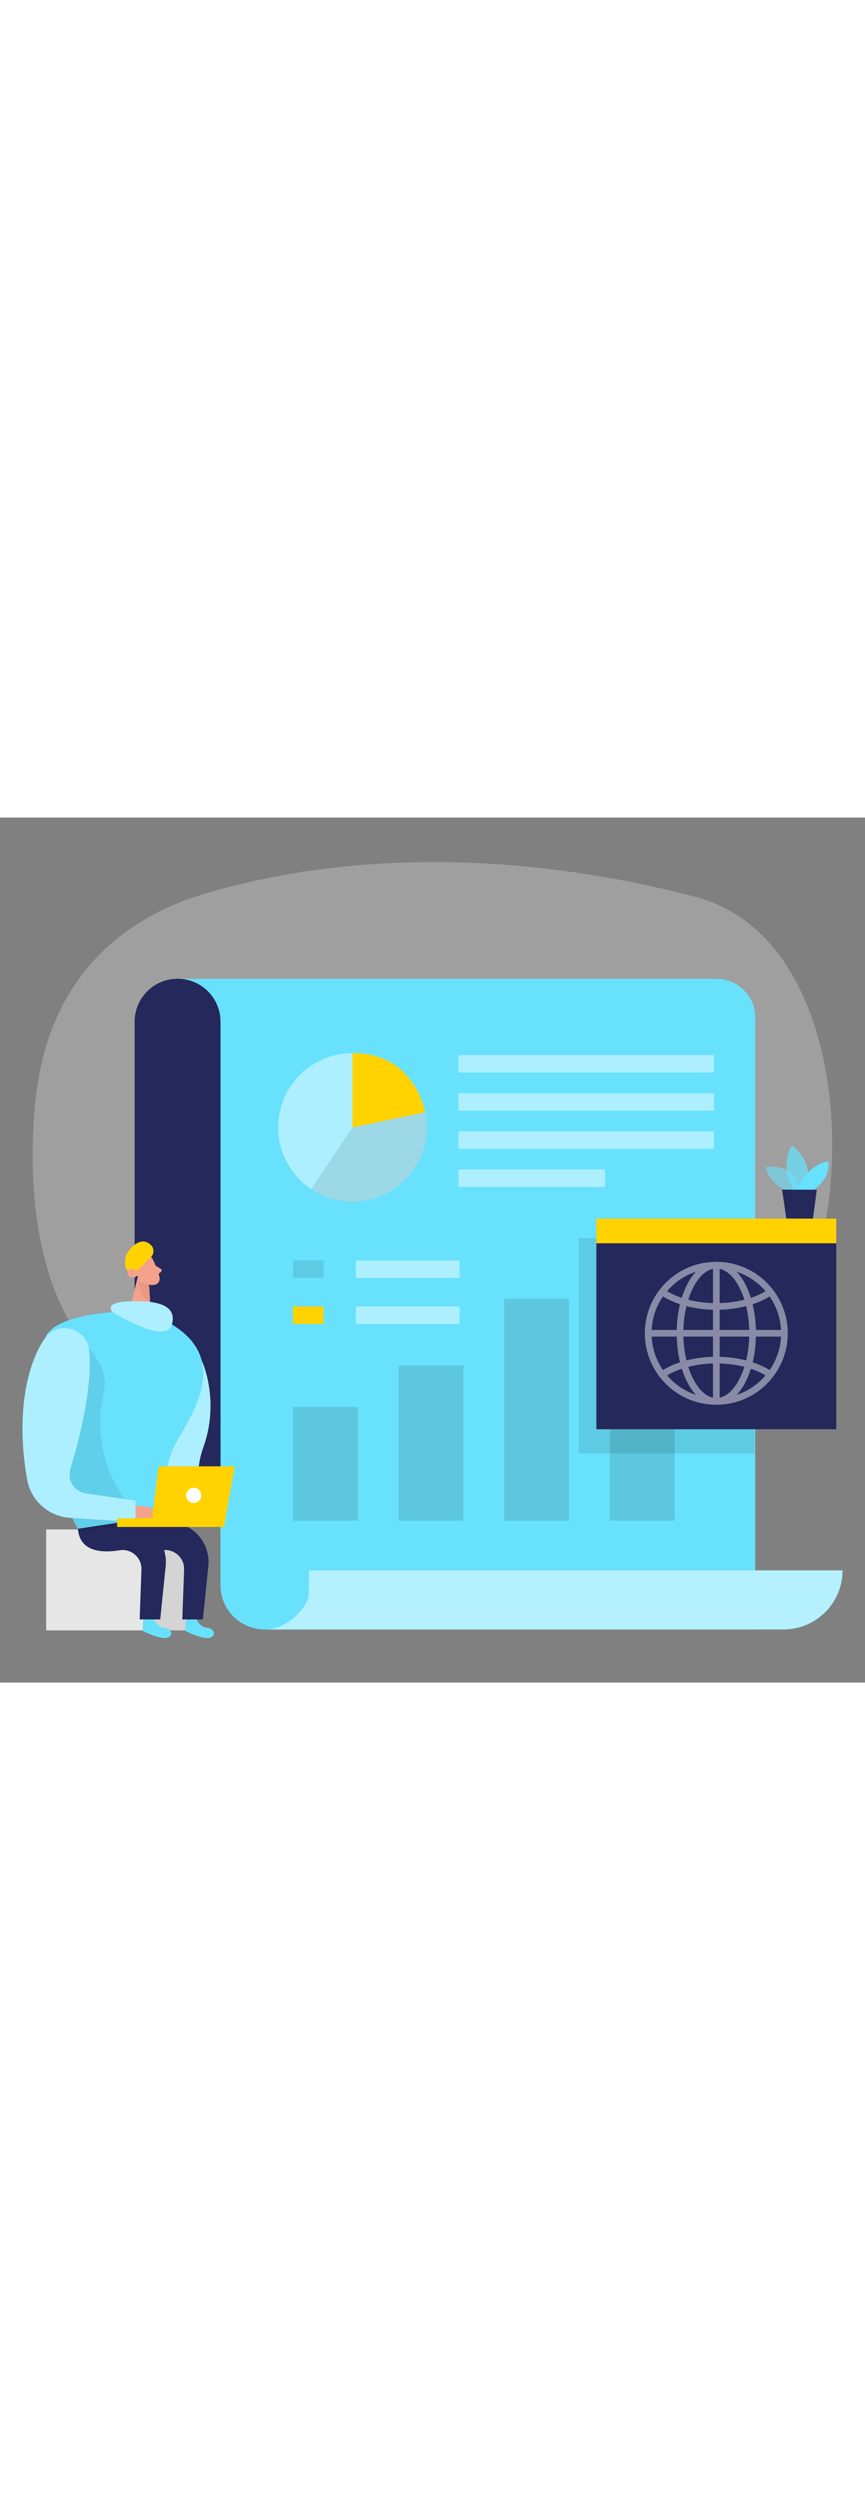 <svg xmlns="http://www.w3.org/2000/svg" id="_0562_online_report" viewBox="0 0 500 500" data-imageid="financial-statement-12" class="illustrations_image" style="width: 173px;"><rect x="0" y="0" width="500" height="500" fill="#808080" stroke="none"/><defs><style>.cls-1_financial-statement-12,.cls-2_financial-statement-12,.cls-3_financial-statement-12{fill:#fff;}.cls-4_financial-statement-12{fill:#f4a28c;}.cls-2_financial-statement-12{opacity:.5;}.cls-5_financial-statement-12,.cls-6_financial-statement-12{fill:#e6e6e6;}.cls-6_financial-statement-12{opacity:.3;}.cls-7_financial-statement-12{fill:#ce8172;opacity:.31;}.cls-8_financial-statement-12{opacity:.58;}.cls-8_financial-statement-12,.cls-9_financial-statement-12,.cls-10_financial-statement-12{fill:#68e1fd;}.cls-11_financial-statement-12{fill:none;opacity:.12;}.cls-3_financial-statement-12{opacity:.46;}.cls-12_financial-statement-12{fill:#24285b;}.cls-13_financial-statement-12{opacity:.08;}.cls-13_financial-statement-12,.cls-14_financial-statement-12,.cls-15_financial-statement-12{fill:#000001;}.cls-9_financial-statement-12{opacity:.73;}.cls-15_financial-statement-12{opacity:.1;}.cls-16_financial-statement-12{fill:#ffd200;}</style></defs><path id="bg_financial-statement-12" class="cls-6_financial-statement-12" d="m119.02,43.83c-50.84,14.92-91.27,51.21-98.45,119.13-6.05,57.23.18,158.57,85.22,176.59,165.49,35.06,289.11,35.27,351.29-51.92,38.42-53.87,37.77-217.18-54.93-241.72-65.57-17.35-174.18-34.06-283.13-2.09Z"></path><g id="reports_financial-statement-12"><path class="cls-10_financial-statement-12 targetColor" d="m436.53,115.57v353.73H152.99c-14.11,0-25.55-11.44-25.55-25.55V117.99c0-6.83-2.77-13.02-7.27-17.53-4.48-4.48-10.67-7.25-17.5-7.25h311.51c12.35,0,22.36,10.01,22.36,22.36Z" style="fill: rgb(104, 225, 253);"></path><path class="cls-12_financial-statement-12" d="m127.44,117.99v271.32h-49.58V117.99c0-13.67,11.11-24.78,24.8-24.78,6.83,0,13.02,2.77,17.5,7.25,4.5,4.5,7.27,10.69,7.27,17.53Z"></path><path class="cls-12_financial-statement-12" d="m127.44,117.99v271.32h-49.58V117.99c0-13.67,11.11-24.78,24.8-24.78,6.83,0,13.02,2.77,17.5,7.25,4.5,4.5,7.27,10.69,7.27,17.53Z"></path><path class="cls-10_financial-statement-12 targetColor" d="m178.56,435.16v12.96c0,7.8-11.67,20.04-23.23,21.07v.1h297.52c18.86.01,34.15-15.28,34.15-34.14h0s-308.44,0-308.44,0Z" style="fill: rgb(104, 225, 253);"></path><path class="cls-2_financial-statement-12" d="m178.56,435.16v12.96c0,7.8-11.67,20.04-23.23,21.07v.1h297.52c18.86.01,34.15-15.28,34.15-34.14h0s-308.44,0-308.44,0Z"></path><g class="cls-11_financial-statement-12"><rect class="cls-14_financial-statement-12" x="169.35" y="340.71" width="37.46" height="65.71"></rect><rect class="cls-14_financial-statement-12" x="230.41" y="316.68" width="37.46" height="89.74"></rect><rect class="cls-14_financial-statement-12" x="291.48" y="278.17" width="37.46" height="128.25"></rect><rect class="cls-14_financial-statement-12" x="352.54" y="243.14" width="37.46" height="163.28"></rect></g><rect class="cls-3_financial-statement-12" x="205.69" y="256" width="59.93" height="10.09"></rect><rect class="cls-3_financial-statement-12" x="205.69" y="282.59" width="59.93" height="10.09"></rect><rect class="cls-15_financial-statement-12" x="169.35" y="256" width="17.67" height="10.09"></rect><rect class="cls-16_financial-statement-12" x="169.35" y="282.59" width="17.67" height="10.09"></rect><path class="cls-3_financial-statement-12" d="m246.67,179.09c0,23.72-19.23,42.93-42.93,42.93-8.83,0-17.04-2.67-23.86-7.24-11.5-7.71-19.06-20.81-19.06-35.69,0-23.7,19.23-42.93,42.93-42.93,20.7,0,37.98,14.68,42.01,34.19h.01c.22,1.15.42,2.33.58,3.48.22,1.71.32,3.47.32,5.25Z"></path><path class="cls-16_financial-statement-12" d="m203.74,136.17v42.93l42.03-8.74s-5.86-34.47-42.03-34.18Z"></path><path class="cls-15_financial-statement-12" d="m246.67,179.09c0,23.72-19.23,42.93-42.93,42.93-8.83,0-17.04-2.67-23.86-7.24l23.86-35.69,42.03-8.74c.22,1.16.42,2.33.58,3.48.22,1.71.32,3.47.32,5.25Z"></path><rect class="cls-3_financial-statement-12" x="264.98" y="137.32" width="147.69" height="10.08" transform="translate(677.65 284.71) rotate(-180)"></rect><rect class="cls-3_financial-statement-12" x="264.98" y="159.34" width="147.69" height="10.08" transform="translate(677.65 328.77) rotate(-180)"></rect><rect class="cls-3_financial-statement-12" x="264.98" y="181.37" width="147.69" height="10.08" transform="translate(677.65 372.82) rotate(-180)"></rect><rect class="cls-3_financial-statement-12" x="264.98" y="203.4" width="84.81" height="10.08" transform="translate(614.78 416.88) rotate(-180)"></rect></g><g id="person_financial-statement-12"><path class="cls-10_financial-statement-12 targetColor" d="m116.57,313.79s10.86,22.62.93,50.32c-9.94,27.69,11.7,41.68-30.24,45.39-41.94,3.71,29.31-95.71,29.31-95.71Z" style="fill: rgb(104, 225, 253);"></path><path class="cls-3_financial-statement-12" d="m116.57,313.79s10.86,22.62.93,50.32c-9.94,27.69,11.7,41.68-30.24,45.39-41.94,3.71,29.31-95.71,29.31-95.71Z"></path><path class="cls-4_financial-statement-12" d="m88.15,255.08s3.33,6.21,4.09,10.96c.31,1.93-1.03,3.77-2.96,4.05-2.4.35-5.75.12-7.94-2.99l-4.36-4.82s-2.63-3.12-.11-7.31c2.52-4.19,9.44-3.77,11.28.11Z"></path><polygon class="cls-4_financial-statement-12" points="80.22 263.17 74.69 285.59 87.26 287.75 86.26 271.01 80.22 263.17"></polygon><path class="cls-4_financial-statement-12" d="m90.04,259.1l2.87,1.72c.71.42.74,1.44.05,1.9l-2.28,1.53-.65-5.15Z"></path><path class="cls-7_financial-statement-12" d="m86.33,270.12s-4.61-.99-6.15-2.44c0,0,.44,10.5,6.59,11.87l-.44-9.43Z"></path><path class="cls-4_financial-statement-12" d="m82.72,262.85s-1.12-2.47-2.91-1.47c-1.79,1-.2,4.58,2.49,3.82l.41-2.35Z"></path><path class="cls-16_financial-statement-12" d="m73.51,261.71c.71.92,1.75,1.47,3.2,1.36,2.01-.14,2.89-1.67,4.18-2.93,1.29-1.26,2.85-2.06,3.66-3.83l2.39-1.98c2.3-1.91,2.38-5.43.14-7.41-1.26-1.12-2.84-1.97-4.67-1.88-3.78.19-7.47,4.02-9.14,7.13-1.19,2.22-1.61,7.14.24,9.55Z"></path><path class="cls-4_financial-statement-12" d="m78.16,261.06s-3.78-1.22-4.42,1.71,3.56,4.17,5.72,1.99c0,0-1.37-1.49-1.3-3.7Z"></path><rect class="cls-5_financial-statement-12" x="26.69" y="411.48" width="81.64" height="58.34" transform="translate(135.01 881.3) rotate(-180)"></rect><polygon class="cls-13_financial-statement-12" points="86.77 469.82 90.7 418.46 107.08 420.95 111.95 440.65 108.33 469.82 86.77 469.82"></polygon><path class="cls-10_financial-statement-12 targetColor" d="m88.83,463.08s1.75,4.86,6.14,5.23,5.55,4.67,1.59,5.79c-3.95,1.12-14.14-3.96-14.14-3.96l.29-6.34,6.12-.72Z" style="fill: rgb(104, 225, 253);"></path><path class="cls-10_financial-statement-12 targetColor" d="m88.33,287.5l-12.57-2.17s-41.81.06-49.13,14.38c-7.32,14.32-5.78,67.62,18.4,111.37l49.52,1.43s-2.75-32.13,6.48-49.63c9.23-17.5,37.91-54.68-12.7-75.38Z" style="fill: rgb(104, 225, 253);"></path><path class="cls-12_financial-statement-12" d="m45.03,411.08l24.22-3.65c14.98-2.26,28.07,10.22,26.52,25.3l-3.16,30.77h-11.88s1.03-28.81,1.03-28.81c.25-6.87-5.84-12.27-12.62-11.17-10.31,1.66-23.08.94-24.1-12.43Z"></path><path class="cls-10_financial-statement-12 targetColor" d="m113.48,463.08s1.75,4.86,6.14,5.23c4.39.37,5.55,4.67,1.59,5.79-3.95,1.12-14.14-3.96-14.14-3.96l.29-6.34,6.12-.72Z" style="fill: rgb(104, 225, 253);"></path><path class="cls-13_financial-statement-12" d="m49.28,304.85s13.73,12.03,10.97,25.32c-.45,2.15-.91,4.74-1.37,7.59-3.64,22.3,2.92,45.07,17.8,62.08l8.65,9.89-40.29,1.35-3.45-6.75-18.81-31.26,26.51-68.22Z"></path><path class="cls-12_financial-statement-12" d="m69.68,411.08l24.22-3.65c14.98-2.26,28.07,10.22,26.52,25.3l-3.16,30.77h-11.88s1.03-28.81,1.03-28.81c.25-6.87-5.84-12.27-12.62-11.17-10.31,1.66-23.08.94-24.1-12.43Z"></path><path class="cls-10_financial-statement-12 targetColor" d="m25.93,301.03c-9.17,12.91-17.33,41.42-10.24,81.59,2.16,12.23,12.46,21.36,24.85,22.15l37.84,2.39v-12.34s-28.75-4.16-28.75-4.16c-6.69-.97-10.93-7.66-8.97-14.13,5.06-16.67,12.91-46.89,10.88-68.42-1.23-13.08-17.99-17.79-25.6-7.08Z" style="fill: rgb(104, 225, 253);"></path><path class="cls-3_financial-statement-12" d="m25.93,301.03c-9.17,12.91-17.33,41.42-10.24,81.59,2.16,12.23,12.46,21.36,24.85,22.15l37.84,2.39v-12.34s-28.75-4.16-28.75-4.16c-6.69-.97-10.93-7.66-8.97-14.13,5.06-16.67,12.91-46.89,10.88-68.42-1.23-13.08-17.99-17.79-25.6-7.08Z"></path><path class="cls-4_financial-statement-12" d="m78.37,397.81s15.36-.39,13.17,7.62c-2.19,8.01-13.17,1.73-13.17,1.73v-9.35Z"></path><polygon class="cls-16_financial-statement-12" points="129.46 410.04 135.66 375 91.7 375 87.88 404.87 67.73 405.15 67.73 410.04 129.46 410.04"></polygon><circle class="cls-1_financial-statement-12" cx="111.95" cy="391.8" r="4.4"></circle><path class="cls-10_financial-statement-12 targetColor" d="m64.97,285.85s-5.3-5.59,9.06-6.2,28.73,1.13,25.33,13.34c-3.4,12.21-34.39-7.14-34.39-7.14Z" style="fill: rgb(104, 225, 253);"></path><path class="cls-3_financial-statement-12" d="m64.97,285.85s-5.3-5.59,9.06-6.2,28.73,1.13,25.33,13.34c-3.4,12.21-34.39-7.14-34.39-7.14Z"></path></g><g id="connection_financial-statement-12"><rect class="cls-15_financial-statement-12" x="334.56" y="243.14" width="101.54" height="124.4"></rect><rect class="cls-12_financial-statement-12" x="344.72" y="246.07" width="138.67" height="107.49"></rect><rect class="cls-16_financial-statement-12" x="344.72" y="231.82" width="138.67" height="14.25"></rect><path class="cls-3_financial-statement-12" d="m455.35,298.1c0-8.48-2.53-16.55-7.32-23.47l.04-.03-1.21-1.58c-7.89-10.31-19.84-16.22-32.81-16.22-2.84,0-5.62.28-8.33.83-1.55.31-3.07.72-4.56,1.2-.37.12-.74.25-1.11.38-7.36,2.64-13.88,7.36-18.82,13.81l-1.21,1.58.04.03c-4.79,6.91-7.31,14.98-7.31,23.47s2.53,16.56,7.31,23.47l-.04.03,1.21,1.58c7.89,10.31,19.85,16.22,32.82,16.22,2.43,0,4.83-.21,7.17-.61.78-.14,1.55-.29,2.32-.47,1.15-.27,2.28-.59,3.4-.95.64-.21,1.28-.44,1.91-.68.25-.09.5-.19.74-.29,1.6-.65,3.15-1.39,4.65-2.23.1-.06.2-.11.3-.17,3.01-1.72,5.81-3.84,8.34-6.31.01-.01.02-.02.03-.03.45-.44.89-.89,1.32-1.36.92-.99,1.8-2.03,2.63-3.11l1.21-1.58-.04-.03c4.79-6.91,7.32-14.98,7.32-23.47Zm-12.87,24.38c-.41.48-.83.94-1.25,1.39-.05.05-.1.11-.15.16-.42.44-.84.86-1.28,1.27-.06.06-.13.12-.19.18-.43.41-.87.8-1.32,1.18-.07.06-.14.12-.21.18-.45.38-.91.75-1.37,1.1-.07.05-.14.11-.21.16-.47.35-.95.7-1.44,1.03-.06.04-.13.09-.19.13-.5.34-1.01.66-1.52.97-.05.03-.1.06-.15.09-.53.32-1.08.63-1.63.92-.02.01-.04.02-.06.03-.56.3-1.13.58-1.71.84-.02,0-.04.02-.06.03-.56.26-1.14.5-1.72.74-.05.02-.11.04-.16.06-.56.22-1.12.43-1.69.62-.07.03-.15.05-.22.08-.03,0-.06.02-.09.03,3.41-3.64,6.23-8.83,8.17-15.08,3.16,1.06,6.02,2.36,8.47,3.86,0,.01-.02.02-.03.03Zm-40.54,11.08c-.57-.19-1.13-.4-1.69-.62-.05-.02-.11-.04-.16-.07-.58-.23-1.15-.47-1.71-.73-.02,0-.04-.02-.06-.03-.58-.27-1.15-.55-1.71-.84-.02,0-.04-.02-.05-.03-.55-.29-1.09-.6-1.63-.92-.05-.03-.1-.06-.14-.08-.52-.31-1.02-.64-1.52-.97-.06-.04-.13-.08-.19-.13-.49-.33-.97-.68-1.44-1.03-.07-.05-.14-.1-.21-.16-.47-.36-.93-.73-1.38-1.11-.07-.06-.14-.11-.2-.17-.45-.38-.89-.78-1.33-1.19-.06-.06-.12-.11-.18-.17-.44-.42-.87-.84-1.29-1.28-.05-.05-.09-.1-.14-.15-.43-.45-.85-.92-1.26-1.4,0,0-.02-.02-.02-.03,2.45-1.5,5.31-2.8,8.48-3.86,1.94,6.25,4.76,11.44,8.17,15.07-.03,0-.06-.02-.09-.03-.07-.02-.15-.05-.22-.08Zm-16.31-59.84c.41-.48.83-.94,1.25-1.39.05-.05.1-.11.15-.16.42-.44.85-.86,1.28-1.28.06-.06.12-.12.19-.18.43-.41.87-.8,1.32-1.18.07-.06.14-.12.21-.18.45-.38.91-.75,1.38-1.1.07-.05.14-.11.21-.16.47-.36.95-.7,1.44-1.03.06-.04.13-.09.19-.13.5-.34,1.01-.66,1.52-.97.05-.03.1-.06.15-.09.53-.32,1.08-.63,1.63-.92.02-.01.04-.02.06-.03.56-.3,1.13-.58,1.7-.84.02,0,.04-.02.06-.03.56-.26,1.13-.5,1.71-.73.05-.02.11-.05.16-.07.56-.22,1.12-.43,1.69-.62.07-.03.15-.05.22-.08.03,0,.06-.02.09-.03-3.41,3.64-6.23,8.83-8.17,15.07-3.16-1.06-6.03-2.36-8.48-3.86,0-.01.02-.02.03-.03Zm40.55-11.08c.57.19,1.13.4,1.69.62.05.02.11.04.16.07.58.23,1.15.47,1.71.74.02,0,.04.02.06.03.57.27,1.14.55,1.7.84.02.01.04.02.06.03.55.29,1.09.6,1.62.92.05.03.1.06.15.09.51.31,1.02.63,1.52.97.07.04.13.09.2.13.49.33.97.68,1.44,1.03.07.05.14.11.21.16.47.36.92.72,1.37,1.1.07.06.14.12.21.18.45.38.89.78,1.32,1.18.06.06.13.12.19.18.43.41.86.84,1.28,1.27.05.05.1.11.15.16.43.45.85.91,1.25,1.39,0,.01.02.02.03.03-2.45,1.5-5.31,2.8-8.47,3.86-1.94-6.25-4.76-11.44-8.17-15.08.03,0,.06.02.09.03.07.02.15.05.22.08Zm10.76,33.53c-.13-5.3-.79-10.3-1.89-14.86,3.66-1.21,6.99-2.73,9.81-4.5,3.98,5.74,6.24,12.37,6.59,19.36h-14.51Zm-20.96-35.33c5.97,1.24,11.22,8.16,14.29,17.86-4.51,1.15-9.31,1.8-14.29,1.93v-19.79Zm-3.85,0v19.79c-4.98-.13-9.77-.78-14.29-1.93,3.07-9.71,8.32-16.62,14.29-17.86Zm-15.32,21.57c4.84,1.24,9.98,1.93,15.32,2.07v11.68h-17.11c.13-4.86.77-9.51,1.79-13.75Zm15.32,17.6v11.68c-5.33.13-10.47.83-15.32,2.07-1.03-4.24-1.66-8.89-1.79-13.75h17.11Zm0,15.53v19.79c-5.97-1.24-11.22-8.16-14.29-17.86,4.51-1.15,9.31-1.8,14.29-1.93Zm3.85,0c4.98.13,9.77.78,14.29,1.93-3.07,9.71-8.32,16.62-14.29,17.86v-19.79Zm15.32-1.78c-4.84-1.24-9.98-1.94-15.32-2.07v-11.68h17.11c-.13,4.86-.77,9.51-1.79,13.75Zm-15.32-17.6v-11.68c5.33-.13,10.47-.83,15.32-2.07,1.03,4.24,1.66,8.89,1.79,13.75h-17.11Zm-22.92-14.86c-1.1,4.56-1.76,9.56-1.88,14.86h-14.51c.35-6.99,2.6-13.62,6.58-19.36,2.82,1.77,6.15,3.29,9.81,4.5Zm-1.88,18.71c.13,5.3.79,10.3,1.88,14.86-3.66,1.21-6.99,2.73-9.81,4.5-3.98-5.74-6.23-12.37-6.58-19.36h14.51Zm43.88,14.86c1.1-4.56,1.76-9.56,1.88-14.86h14.51c-.35,6.99-2.6,13.62-6.59,19.36-2.82-1.77-6.15-3.29-9.81-4.5Z"></path><path class="cls-8_financial-statement-12 targetColor" d="m457.16,216.55s-12.04-3.29-14.66-14.49c0,0,18.65-3.77,19.19,15.48l-4.53-.99Z" style="fill: rgb(104, 225, 253);"></path><path class="cls-9_financial-statement-12 targetColor" d="m458.64,215.36s-8.41-13.3-1.01-25.73c0,0,14.18,9.01,7.88,25.76l-6.87-.03Z" style="fill: rgb(104, 225, 253);"></path><path class="cls-10_financial-statement-12 targetColor" d="m460.81,215.37s4.44-14.04,17.88-16.7c0,0,2.52,9.12-8.7,16.74l-9.18-.04Z" style="fill: rgb(104, 225, 253);"></path><polygon class="cls-12_financial-statement-12" points="452.08 215.05 454.51 231.75 469.89 231.82 472.15 215.14 452.08 215.05"></polygon></g></svg>